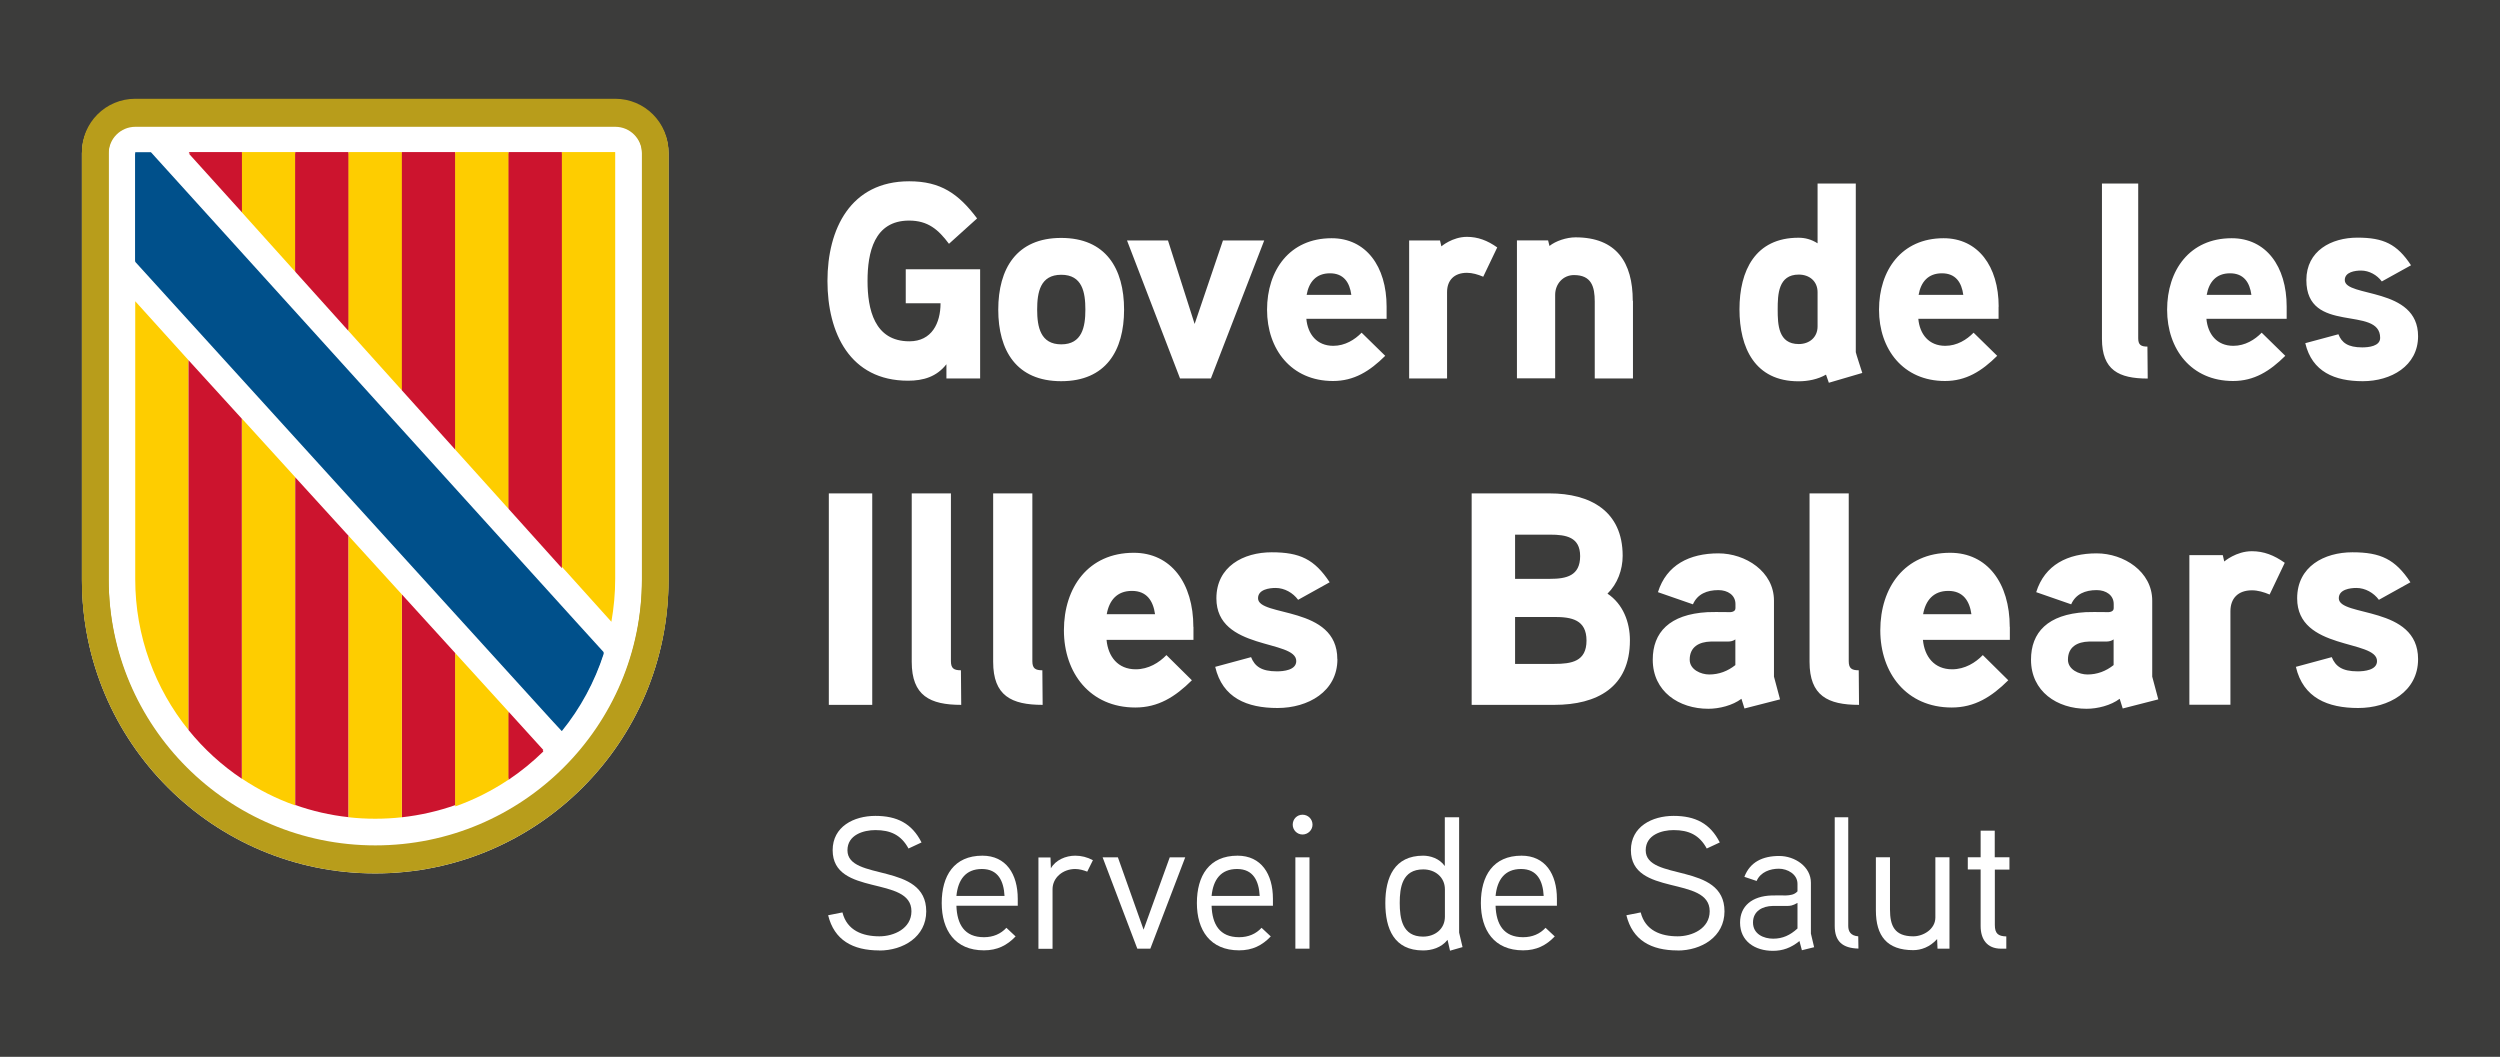 <?xml version="1.0" encoding="UTF-8"?><svg id="Capa_1" xmlns="http://www.w3.org/2000/svg" viewBox="0 0 255.12 107.84"><rect x="0" y="0" width="255.12" height="107.84" fill="#808080" stroke="none"/><defs><style>.cls-1{fill:#3c3c3b;}.cls-2{fill:#00508b;}.cls-3{fill:#b89d1b;}.cls-4{fill:#fecd00;}.cls-5{fill:#fff;}.cls-6{fill:#cc142e;}</style></defs><rect class="cls-1" width="255.12" height="107.83"/><path class="cls-5" d="M62.78,10.22H13.8c-3.01,0-5.44,2.43-5.44,5.44v43.54c0,16.53,13.4,29.93,29.93,29.93s29.93-13.4,29.93-29.93V15.66c0-3.01-2.43-5.44-5.44-5.44"/><path class="cls-3" d="M62.78,10.22H13.8c-3.01,0-5.44,2.43-5.44,5.44v43.54c0,16.53,13.4,29.93,29.93,29.93s29.93-13.4,29.93-29.93V15.66c0-3.01-2.43-5.44-5.44-5.44M65.51,59.2c0,15.03-12.18,27.21-27.21,27.21s-27.21-12.18-27.21-27.21V15.66c0-1.5,1.22-2.72,2.72-2.72h48.98c1.5,0,2.72,1.22,2.72,2.72v43.54Z"/><polygon class="cls-6" points="24.69 15.66 19.26 15.66 24.69 21.67 24.69 15.66"/><polygon class="cls-4" points="24.69 21.1 24.69 15.66 30.13 15.66 30.13 27.73 24.69 21.68 24.69 21.1"/><polygon class="cls-6" points="30.13 15.66 35.57 15.66 35.57 33.78 30.13 27.73 30.13 15.66"/><polygon class="cls-4" points="35.57 15.66 41.01 15.66 41.01 39.83 35.57 33.78 35.57 15.66"/><polygon class="cls-6" points="41.01 15.66 46.46 15.66 46.46 45.89 41.01 39.83 41.01 15.66"/><polygon class="cls-4" points="46.46 44.23 46.46 15.66 51.9 15.66 51.9 48.31 51.9 51.93 46.46 45.89 46.46 44.23"/><polygon class="cls-6" points="51.9 15.66 57.34 15.66 57.34 57.98 51.9 51.93 51.9 15.66"/><polygon class="cls-5" points="46.46 62.7 46.53 62.65 46.46 62.57 46.46 62.7"/><path class="cls-4" d="M46.46,82.29c1.94-.68,3.76-1.61,5.44-2.73v-6.79l-5.44-5.98v15.5Z"/><path class="cls-6" d="M51.9,72.77v6.8c1.27-.85,2.46-1.82,3.55-2.89l-3.55-3.91Z"/><path class="cls-2" d="M57.34,74.6c1.88-2.32,3.33-4.99,4.27-7.9l-2.87-3.16L15.4,15.66h-1.6v11.06s42.43,46.71,42.43,46.7l1.09,1.18.02-.02Z"/><path class="cls-3" d="M62.78,10.08H13.8c-3.01,0-5.44,2.43-5.44,5.44v43.54c0,16.53,13.4,29.93,29.93,29.93s29.93-13.4,29.93-29.93V15.52c0-3.01-2.43-5.44-5.44-5.44M65.51,59.06c0,15.03-12.18,27.21-27.21,27.21s-27.21-12.18-27.21-27.21V15.52c0-1.5,1.22-2.72,2.72-2.72h48.98c1.5,0,2.72,1.22,2.72,2.72v43.54Z"/><polygon class="cls-6" points="24.69 15.52 19.26 15.52 24.69 21.54 24.69 15.52"/><polygon class="cls-4" points="24.69 20.96 24.69 15.52 30.13 15.52 30.13 27.59 24.69 21.54 24.69 20.96"/><polygon class="cls-6" points="30.13 15.52 35.57 15.52 35.57 33.64 30.13 27.59 30.13 15.52"/><polygon class="cls-4" points="35.57 15.52 41.01 15.52 41.01 39.69 35.57 33.64 35.57 15.52"/><polygon class="cls-6" points="41.01 15.52 46.46 15.52 46.46 45.75 41.01 39.69 41.01 15.52"/><polygon class="cls-4" points="46.46 44.09 46.46 15.52 51.9 15.52 51.9 48.18 51.9 51.79 46.46 45.75 46.46 44.09"/><polygon class="cls-6" points="51.9 15.52 57.34 15.52 57.34 57.84 51.9 51.79 51.9 15.52"/><path class="cls-4" d="M57.34,57.84V15.52h5.44v43.54c0,1.5-.14,2.97-.39,4.39l-5.05-5.61Z"/><path class="cls-4" d="M13.8,59.1c0,5.83,2.04,11.19,5.44,15.4v-37.74l-5.44-6.02v28.36Z"/><path class="cls-6" d="M19.24,36.76v37.74c1.55,1.92,3.39,3.6,5.44,4.97v-36.74l-5.44-5.97Z"/><path class="cls-4" d="M24.69,42.73v36.73c1.68,1.12,3.5,2.05,5.44,2.73v-33.49l-5.44-5.98Z"/><path class="cls-6" d="M30.13,82.15c1.73.61,3.56,1.04,5.44,1.24v-28.71l-5.44-5.97v33.44Z"/><path class="cls-4" d="M35.57,79.47v3.93c.89.1,1.8.15,2.72.15s1.83-.05,2.72-.15v-22.74l-5.44-5.98v24.79Z"/><path class="cls-6" d="M46.46,66.65l-5.44-5.98v22.73c1.89-.21,3.71-.63,5.44-1.24v-15.51Z"/><polygon class="cls-5" points="46.46 62.56 46.53 62.51 46.46 62.43 46.46 62.56"/><path class="cls-4" d="M46.46,82.15c1.94-.68,3.76-1.61,5.44-2.73v-6.79l-5.44-5.98v15.5Z"/><path class="cls-6" d="M51.9,72.63v6.8c1.27-.85,2.46-1.82,3.55-2.89l-3.55-3.91Z"/><path class="cls-2" d="M57.34,74.46c1.88-2.32,3.33-4.99,4.27-7.9l-2.87-3.16L15.4,15.53h-1.6v11.06s42.43,46.71,42.43,46.7l1.09,1.18.02-.02Z"/><path class="cls-5" d="M92.43,27.47v3.48h3.55c0,2.02-.89,3.88-3.18,3.88-3.58,0-4.27-3.28-4.27-6.16s.66-6.16,4.24-6.16c1.92,0,2.98.91,4.07,2.37l2.87-2.59c-1.89-2.51-3.7-3.79-6.93-3.79-5.99,0-8.34,4.87-8.34,10.17s2.29,10.18,8.22,10.18c1.57,0,2.92-.4,3.92-1.68v1.45h3.44v-11.14h-7.59ZM114.71,31.6c0-4.19-1.86-7.32-6.42-7.32s-6.42,3.14-6.42,7.32,1.86,7.3,6.42,7.3,6.42-3.11,6.42-7.3M110.76,31.6c0,1.77-.34,3.54-2.46,3.54s-2.46-1.77-2.46-3.54.31-3.56,2.46-3.56,2.46,1.79,2.46,3.56M124.8,24.54l-2.89,8.52-2.72-8.52h-4.18l5.41,14.08h3.15l5.44-14.08h-4.21ZM141.5,31.29c0-4.13-2.12-6.98-5.61-6.98-4.3,0-6.59,3.28-6.59,7.3s2.46,7.27,6.73,7.27c2.15,0,3.75-1,5.33-2.57l-2.41-2.36c-.69.71-1.69,1.34-2.89,1.34-1.69,0-2.61-1.2-2.75-2.76h8.19v-1.23ZM133.34,30.09c.23-1.31.97-2.2,2.38-2.2s2.01.94,2.18,2.2h-4.56ZM152.79,25.25c-1-.71-1.98-1.08-3.09-1.08-1.49,0-2.61.97-2.61.97l-.14-.6h-3.15v14.08h3.87v-8.81c0-1.2.72-1.97,2.03-1.97.55,0,1.12.17,1.66.4l1.43-2.99ZM166.62,30.69c0-3.9-1.66-6.47-5.84-6.47-.92,0-2.03.37-2.66.88l-.14-.57h-3.18v14.08h3.9v-8.52c0-1.11.8-2.02,1.92-2.02,1.78,0,2.12,1.17,2.12,2.71v7.84h3.9v-7.92ZM190.04,38.05c-.06-.2-.66-2.02-.66-2.11v-17.21h-3.9v6.1c-.63-.4-1.26-.57-1.95-.57-4.41,0-6.02,3.36-6.02,7.3s1.58,7.35,6.02,7.35c.97,0,1.98-.2,2.81-.68l.29.83,3.41-1ZM185.48,33.31c0,1.11-.83,1.8-1.92,1.8-2.09,0-2.15-1.99-2.15-3.53s.06-3.56,2.15-3.56c1.09,0,1.92.68,1.92,1.8v3.51ZM203.96,31.29c0-4.13-2.12-6.98-5.62-6.98-4.3,0-6.59,3.28-6.59,7.3s2.46,7.27,6.73,7.27c2.15,0,3.75-1,5.33-2.57l-2.41-2.36c-.69.71-1.69,1.34-2.89,1.34-1.69,0-2.61-1.2-2.75-2.76h8.19v-1.23ZM195.79,30.09c.23-1.31.97-2.2,2.38-2.2s2.01.94,2.18,2.2h-4.55ZM219.15,35.37c-.66,0-.95-.17-.95-.85v-15.79h-3.7v15.85c0,3.19,1.72,4.05,4.67,4.05l-.03-3.25ZM233.35,31.29c0-4.13-2.12-6.98-5.61-6.98-4.3,0-6.59,3.28-6.59,7.3s2.46,7.27,6.73,7.27c2.15,0,3.75-1,5.33-2.57l-2.41-2.36c-.69.71-1.69,1.34-2.89,1.34-1.69,0-2.61-1.2-2.75-2.76h8.19v-1.23ZM225.19,30.09c.23-1.31.97-2.2,2.38-2.2s2.01.94,2.18,2.2h-4.56ZM246.76,34.31c0-5.07-7.48-3.93-7.48-5.73,0-.83,1.06-.97,1.66-.97.83,0,1.63.45,2.12,1.11l2.98-1.65c-1.43-2.17-2.81-2.82-5.47-2.82s-5.21,1.34-5.21,4.33c0,5.61,7.53,2.54,7.53,5.9,0,.86-1.2.97-1.83.97-1.46,0-2.09-.48-2.43-1.34l-3.38.91c.69,2.93,3.01,3.88,5.87,3.88s5.64-1.54,5.64-4.59"/><path class="cls-5" d="M89.01,50.35h-4.43v21.58h4.43v-21.58ZM98.06,68.4c-.71,0-1.02-.18-1.02-.93v-17.12h-4v17.19c0,3.46,1.86,4.39,5.05,4.39l-.03-3.52ZM106.37,68.4c-.71,0-1.02-.18-1.02-.93v-17.12h-4v17.19c0,3.46,1.86,4.39,5.05,4.39l-.03-3.52ZM121.78,63.98c0-4.48-2.29-7.57-6.08-7.57-4.65,0-7.13,3.55-7.13,7.91s2.67,7.88,7.29,7.88c2.33,0,4.06-1.08,5.77-2.78l-2.6-2.57c-.74.77-1.83,1.45-3.13,1.45-1.83,0-2.82-1.3-2.98-3h8.87v-1.33ZM112.94,62.68c.25-1.42,1.05-2.38,2.57-2.38s2.17,1.02,2.36,2.38h-4.93ZM136.47,67.26c0-5.5-8.09-4.27-8.09-6.21,0-.9,1.15-1.05,1.8-1.05.9,0,1.77.5,2.29,1.21l3.22-1.79c-1.55-2.35-3.04-3.06-5.92-3.06s-5.64,1.45-5.64,4.7c0,5.35,8.15,4.17,8.15,6.4,0,.93-1.3,1.05-1.98,1.05-1.58,0-2.26-.52-2.63-1.45l-3.66.99c.74,3.18,3.25,4.2,6.36,4.2s6.11-1.67,6.11-4.98M166.33,65.34c0-1.86-.71-3.71-2.29-4.76,1.02-.99,1.55-2.44,1.55-3.86,0-4.58-3.32-6.37-7.47-6.37h-7.94v21.58h8.43c4.37,0,7.72-1.79,7.72-6.58M161.25,56.75c0,2.01-1.4,2.32-3.07,2.32h-3.57v-4.51h3.57c1.64,0,3.07.25,3.07,2.19M161.9,65.37c0,2.13-1.52,2.38-3.29,2.38h-4v-4.79h4c1.77,0,3.29.28,3.29,2.41M181.03,69.05v-7.76c0-2.97-2.91-4.82-5.67-4.82-2.94,0-5.3,1.17-6.17,3.96l3.57,1.24c.46-1.05,1.43-1.45,2.6-1.45.96,0,1.74.52,1.74,1.42v.43c0,.18-.12.37-.53.4,0,0-1.3-.03-2.33,0-3.88.22-5.58,2.07-5.58,4.85,0,3.25,2.67,5.01,5.67,5.01,1.12,0,2.48-.34,3.38-1.02l.31.99,3.63-.93-.62-2.32ZM177.09,67.87c-.78.62-1.67.96-2.67.96-.84,0-1.99-.49-1.99-1.51,0-1.33.99-1.82,2.14-1.85h1.74c.31,0,.56-.06.78-.22v2.63ZM189.68,68.4c-.71,0-1.02-.18-1.02-.93v-17.12h-4v17.19c0,3.46,1.86,4.39,5.05,4.39l-.03-3.52ZM205.09,63.98c0-4.48-2.29-7.57-6.08-7.57-4.65,0-7.13,3.55-7.13,7.91s2.67,7.88,7.29,7.88c2.33,0,4.06-1.08,5.77-2.78l-2.6-2.57c-.74.77-1.83,1.45-3.13,1.45-1.83,0-2.82-1.3-2.98-3h8.87v-1.33ZM196.25,62.68c.25-1.42,1.06-2.38,2.57-2.38s2.17,1.02,2.36,2.38h-4.93ZM219.63,69.05v-7.76c0-2.97-2.91-4.82-5.67-4.82-2.95,0-5.3,1.17-6.17,3.96l3.57,1.24c.46-1.05,1.43-1.45,2.6-1.45.96,0,1.74.52,1.74,1.42v.43c0,.18-.12.37-.53.4,0,0-1.3-.03-2.33,0-3.88.22-5.58,2.07-5.58,4.85,0,3.25,2.67,5.01,5.67,5.01,1.12,0,2.48-.34,3.38-1.02l.31.99,3.63-.93-.62-2.32ZM215.69,67.87c-.78.62-1.67.96-2.67.96-.84,0-1.99-.49-1.99-1.51,0-1.33.99-1.82,2.14-1.85h1.74c.31,0,.56-.06.78-.22v2.63ZM233.15,57.43c-1.08-.77-2.14-1.18-3.35-1.18-1.61,0-2.82,1.05-2.82,1.05l-.15-.65h-3.41v15.27h4.19v-9.55c0-1.3.77-2.13,2.2-2.13.59,0,1.21.18,1.8.43l1.55-3.25ZM246.76,67.26c0-5.5-8.09-4.27-8.09-6.21,0-.9,1.15-1.05,1.8-1.05.9,0,1.77.5,2.29,1.21l3.22-1.79c-1.55-2.35-3.04-3.06-5.92-3.06s-5.64,1.45-5.64,4.7c0,5.35,8.15,4.17,8.15,6.4,0,.93-1.3,1.05-1.98,1.05-1.58,0-2.26-.52-2.64-1.45l-3.66.99c.74,3.18,3.26,4.2,6.36,4.2s6.11-1.67,6.11-4.98"/><path class="cls-5" d="M89.74,96.99c-2.73,0-4.61-1.06-5.23-3.59l1.46-.29c.46,1.85,2.06,2.44,3.77,2.44,1.48,0,3.27-.79,3.27-2.56,0-3.67-8.04-1.46-8.04-6.23,0-2.4,2.15-3.5,4.36-3.5s3.73.77,4.71,2.71l-1.33.62c-.75-1.38-1.83-1.88-3.38-1.88-1.21,0-2.85.48-2.85,2.06,0,3.19,8.04,1.19,8.04,6.23,0,2.6-2.35,4-4.79,4Z"/><path class="cls-5" d="M103.87,92.43h-6.27c.06,1.88.81,3.21,2.81,3.21.96,0,1.73-.35,2.29-.96l.94.88c-.88.92-1.87,1.42-3.23,1.42-2.96,0-4.31-2.06-4.31-4.83s1.25-4.83,4.15-4.83c2.42,0,3.61,1.88,3.61,4.4v.69ZM102.51,91.43c-.08-1.52-.65-2.75-2.31-2.75s-2.44,1.1-2.6,2.75h4.9Z"/><path class="cls-5" d="M110.95,88.95c-.38-.15-.81-.27-1.23-.27-1.25,0-2.31.88-2.31,2.06v6.08h-1.44v-9.32h1.23l.04,1.11c.48-.85,1.52-1.29,2.48-1.29.63,0,1.23.15,1.81.46l-.58,1.17Z"/><path class="cls-5" d="M120.95,87.49l-3.56,9.32h-1.33l-3.54-9.32h1.56l2.62,7.38,2.67-7.38h1.58Z"/><path class="cls-5" d="M129.91,92.43h-6.27c.06,1.88.81,3.21,2.81,3.21.96,0,1.73-.35,2.29-.96l.94.88c-.88.92-1.87,1.42-3.23,1.42-2.96,0-4.31-2.06-4.31-4.83s1.25-4.83,4.15-4.83c2.42,0,3.61,1.88,3.61,4.4v.69ZM128.55,91.43c-.08-1.52-.65-2.75-2.31-2.75s-2.44,1.1-2.6,2.75h4.9Z"/><path class="cls-5" d="M132.92,85.16c-.56,0-1-.46-1-1,0-.58.44-1.02,1-1.02s1.02.44,1.02,1.02c0,.54-.46,1-1.02,1ZM133.63,96.81h-1.44v-9.32h1.44v9.32Z"/><path class="cls-5" d="M147.97,97.01l-.25-1.1c-.65.81-1.62,1.08-2.5,1.08-2.96,0-3.85-2.21-3.85-4.84s.94-4.83,3.86-4.83c.71,0,1.65.27,2.21,1.06v-4.98h1.46v11.77s.33,1.42.35,1.48l-1.29.37ZM147.45,90.76c0-1.25-1-2.04-2.21-2.04-2.15,0-2.4,1.85-2.4,3.42s.25,3.44,2.38,3.44c1.21,0,2.23-.77,2.23-2.04v-2.79Z"/><path class="cls-5" d="M158.89,92.43h-6.27c.06,1.88.81,3.21,2.81,3.21.96,0,1.73-.35,2.29-.96l.94.88c-.88.92-1.87,1.42-3.23,1.42-2.96,0-4.31-2.06-4.31-4.83s1.25-4.83,4.15-4.83c2.42,0,3.61,1.88,3.61,4.4v.69ZM157.53,91.43c-.08-1.52-.65-2.75-2.31-2.75s-2.44,1.1-2.6,2.75h4.9Z"/><path class="cls-5" d="M171.2,96.99c-2.73,0-4.61-1.06-5.23-3.59l1.46-.29c.46,1.85,2.06,2.44,3.77,2.44,1.48,0,3.27-.79,3.27-2.56,0-3.67-8.04-1.46-8.04-6.23,0-2.4,2.15-3.5,4.36-3.5s3.73.77,4.71,2.71l-1.33.62c-.75-1.38-1.83-1.88-3.38-1.88-1.21,0-2.85.48-2.85,2.06,0,3.19,8.04,1.19,8.04,6.23,0,2.6-2.35,4-4.79,4Z"/><path class="cls-5" d="M185.13,96.66l-1.25.31-.25-.94c-.87.71-1.73,1-2.71,1-1.83,0-3.35-.98-3.35-2.88,0-1.69,1.23-2.71,3.23-2.77.29-.02,1.44,0,1.44,0,.42-.02.87-.06,1.19-.42v-.77c0-.98-1.02-1.54-1.9-1.54s-1.87.33-2.27,1.25l-1.25-.42c.58-1.52,1.87-2.13,3.56-2.13,1.58,0,3.23,1.08,3.23,2.73v5.19l.33,1.4ZM183.43,92.14c-.52.29-.73.31-1.12.31h-1.42c-1,.02-2,.5-2,1.69s1.1,1.65,2.06,1.65,1.73-.35,2.48-1.04v-2.61Z"/><path class="cls-5" d="M189.65,96.8c-1.62-.04-2.42-.73-2.42-2.31v-11.09h1.38v11.09c0,.54.23,1,1.02,1.06l.02,1.25Z"/><path class="cls-5" d="M198.95,96.81h-1.23l-.04-.98c-.75.83-1.65,1.13-2.44,1.13-2.67,0-3.81-1.44-3.81-4.06v-5.42h1.44v5.34c0,1.65.46,2.73,2.38,2.73,1.02,0,2.25-.73,2.25-1.92v-6.15h1.44v9.32Z"/><path class="cls-5" d="M205.07,88.74h-1.5v5.65c0,.87.33,1.15,1.17,1.17v1.25h-.54c-1.44,0-2.08-.98-2.08-2.31v-5.77h-1.31v-1.25h1.31v-2.71h1.44v2.71h1.5v1.25Z"/></svg>